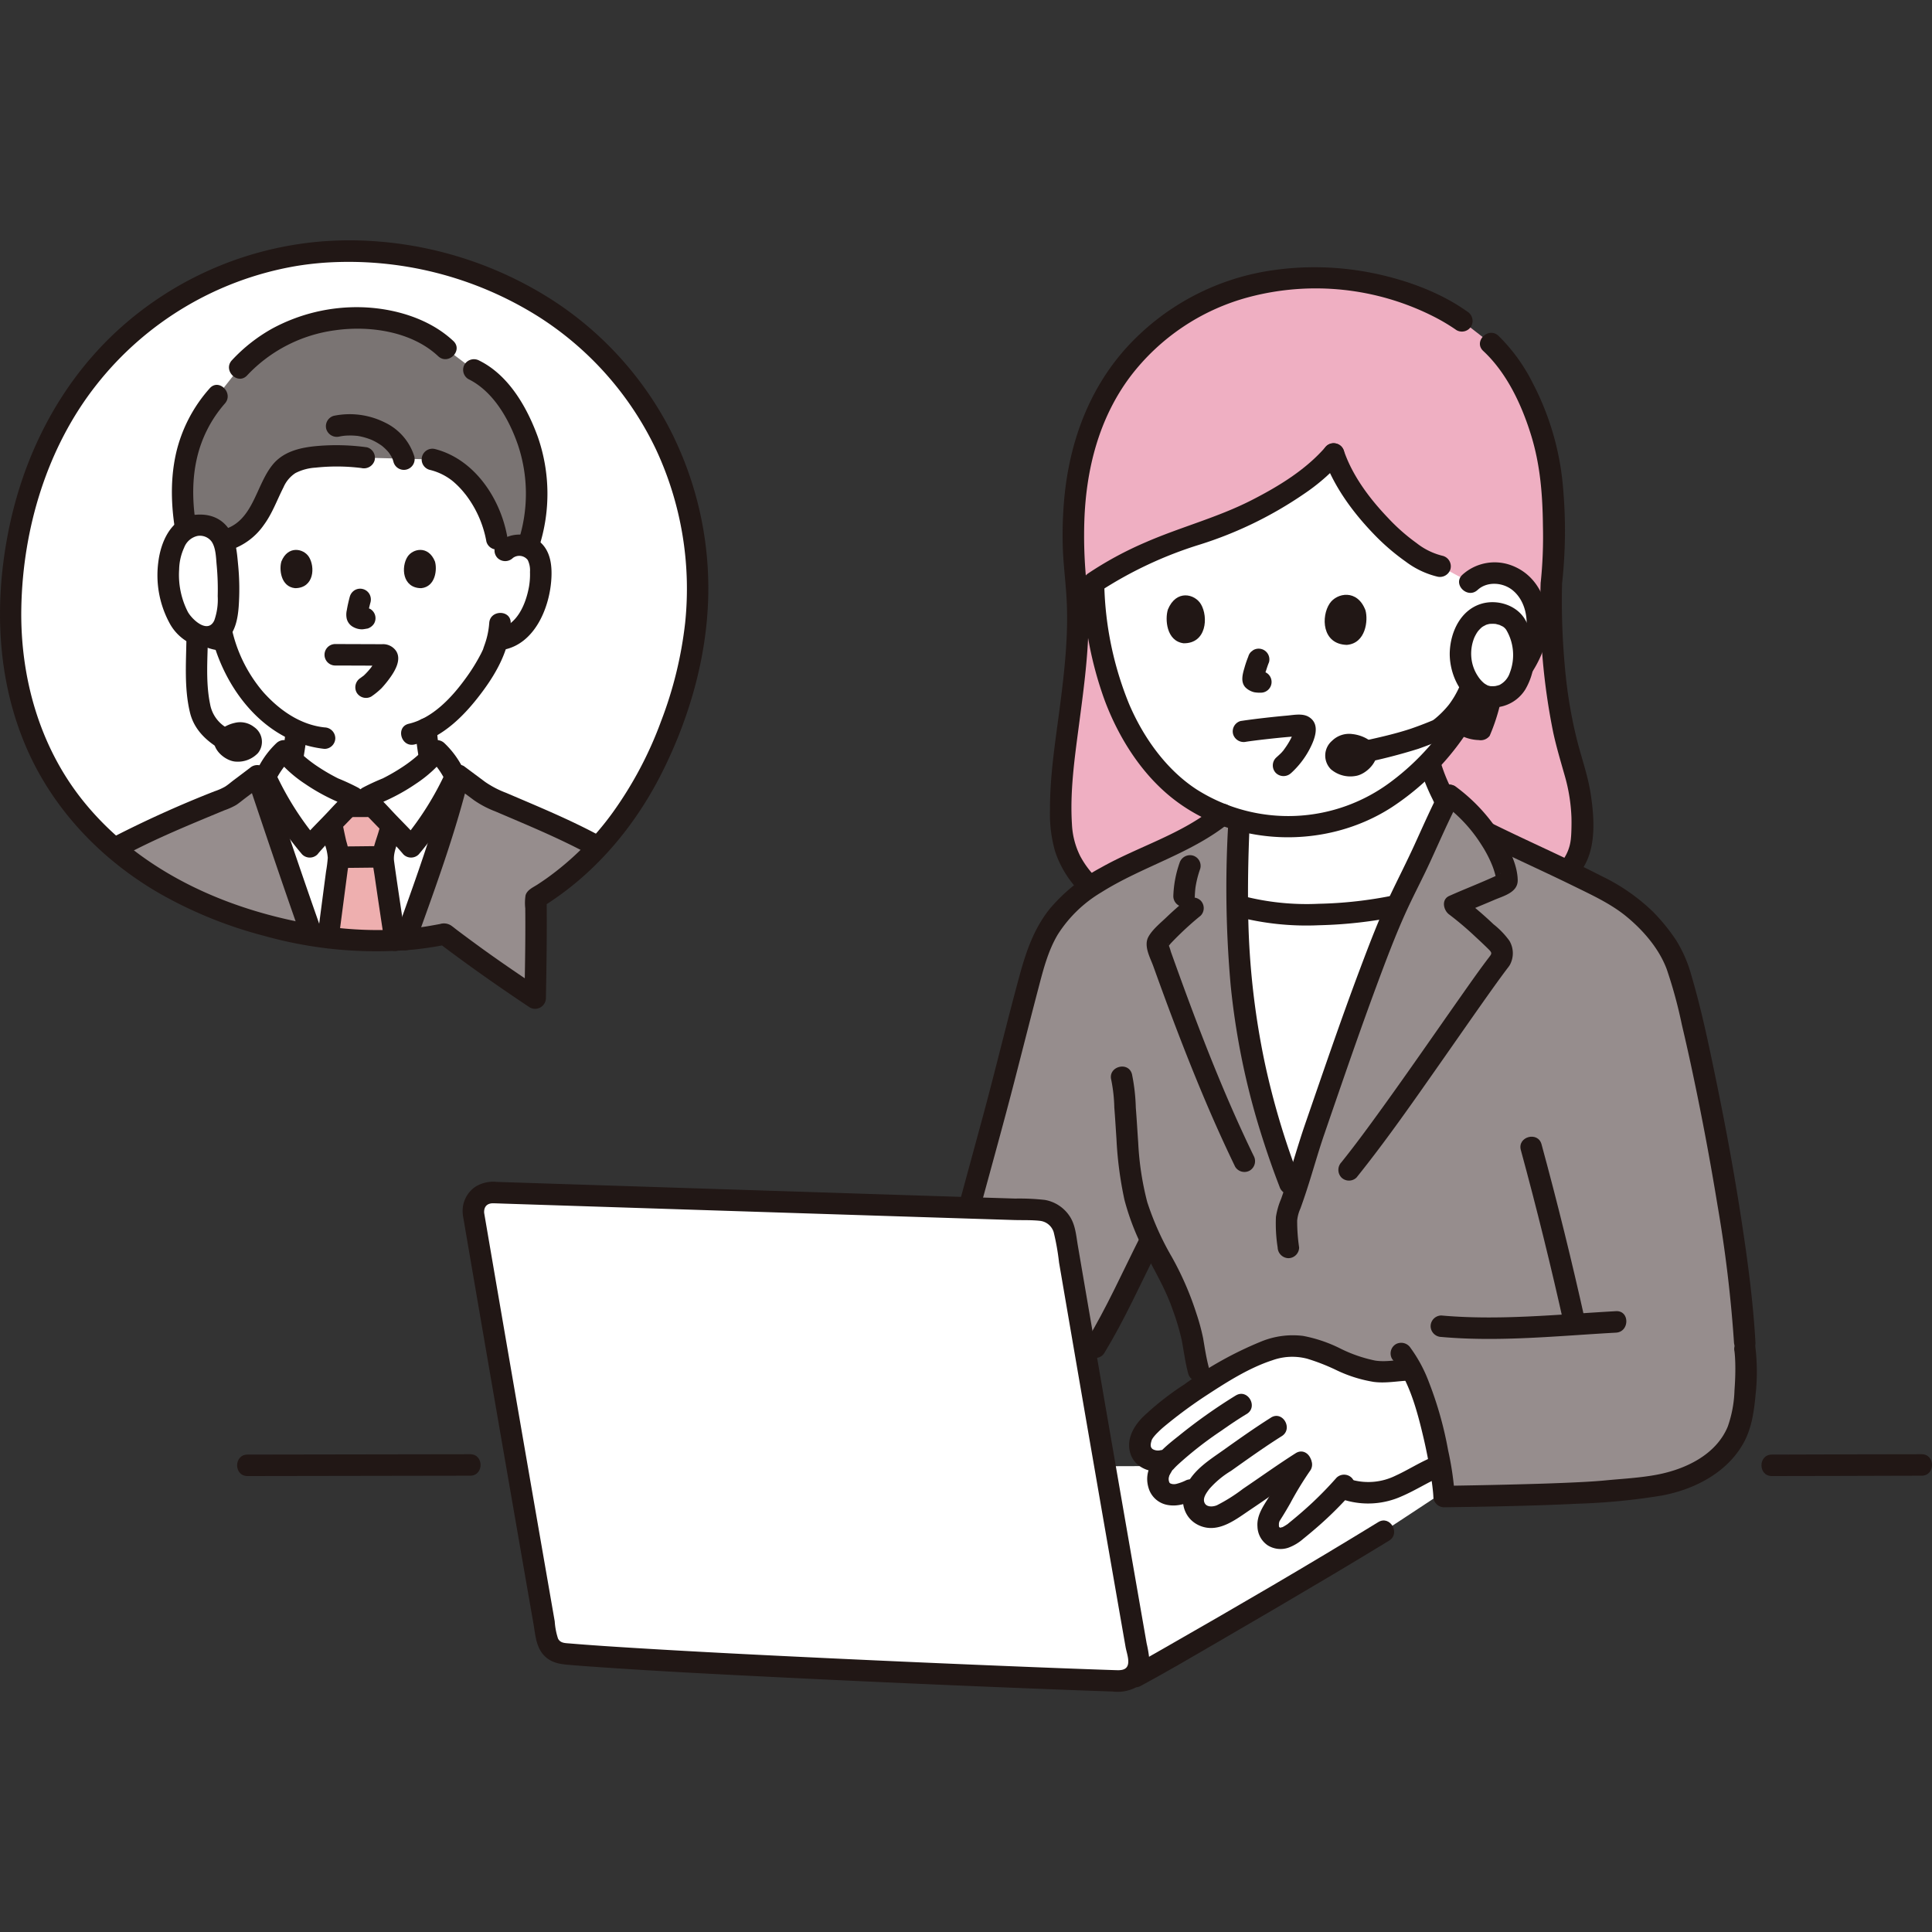 <!DOCTYPE svg PUBLIC "-//W3C//DTD SVG 1.1//EN" "http://www.w3.org/Graphics/SVG/1.1/DTD/svg11.dtd">
<!-- Uploaded to: SVG Repo, www.svgrepo.com, Transformed by: SVG Repo Mixer Tools -->
<svg width="800px" height="800px" viewBox="0 -53.72 431.871 431.871" xmlns="http://www.w3.org/2000/svg" fill="#000000">
<rect x="0" y="-53.72" width="431.871" height="431.871" fill="#333333" stroke="none"/>
<g id="SVGRepo_bgCarrier" stroke-width="0"/>
<g id="SVGRepo_tracerCarrier" stroke-linecap="round" stroke-linejoin="round"/>
<g id="SVGRepo_iconCarrier">
<defs>
<style>.a{fill:#ffffff;}.b{fill:#efafc2;}.c{fill:#211715;}.d{fill:#968d8d;}.e{fill:#7a7473;}.f{fill:#eeafaf;}</style>
</defs>
<path class="a" d="M72.324,2.615C40.217,5.036,14.07,27.666,5.771,58.879c-12.166,45.751,8.671,82.255,53.893,94.279,14.448,3.842,27.8,4.374,39.716,1.912,6.669,5.054,11.4,8.442,20.247,14.33.185-10,.259-14.333.165-22.329,15.83-9.638,27.459-26.351,33.474-48.973C163.845,58.314,142.448,16.747,99,5.193A80.116,80.116,0,0,0,72.324,2.615Z"/>
<path class="a" d="M112.927,69.328a4.865,4.865,0,0,1,3.892-1.138,4.591,4.591,0,0,1,3.3,2.2A6.486,6.486,0,0,1,120.8,73a19.459,19.459,0,0,1-1.984,10.315,12.381,12.381,0,0,1-3.2,4.2,8.206,8.206,0,0,1-3.813,1.719s-.238.036-.653.1c-.313,1.17-.664,2.156-.837,2.68-1.106,3-7.28,13.37-15.064,17.2a43.444,43.444,0,0,0,.62,5.205c.38,2.18.26,4.14,3.29,5.23.21.07,8.82,4.17,9.12,4.3,0,0-2.441,16.54-28,16.54s-28.352-16.074-28.352-16.074c.584-.2,10.187-4.691,10.388-4.763,3.036-1.1,2.917-3.049,3.3-5.232a41.408,41.408,0,0,0,.6-4.84,28.151,28.151,0,0,1-9.9-7.85A33.153,33.153,0,0,1,49.984,89.3a7.828,7.828,0,0,1-5.023-1.792,12.381,12.381,0,0,1-3.2-4.2A19.469,19.469,0,0,1,39.779,73a6.486,6.486,0,0,1,.68-2.612,4.591,4.591,0,0,1,3.3-2.2,4.864,4.864,0,0,1,3.892,1.138S46.809,39.768,79.4,40.34C113.174,40.932,112.927,69.328,112.927,69.328Z"/>
<path class="a" d="M321.889,273.8c-26.082.085-55.7.17-74.889.233,2.324,13.417,4.8,27.653,7.514,43.184l.655,3.1c8.939-4.948,38.99-22.419,54.129-31.711,0,0,7.485-4.893,13.429-8.835C322.6,278.458,322.327,276.347,321.889,273.8Z"/>
<path class="b" d="M342.93,145.638c10.482-3.886,10.655-10.482,10.738-14.321a40.487,40.487,0,0,0-2.064-13.911c-1.856-6.152-5.259-18.642-4.825-40.728h0c.789-6.374.494-15.634.351-19.193-.5-12.34-5.717-26.285-13.628-34.212-.074-.074-.161-.154-.25-.233l-6.465-5.032c-.151-.111-.3-.215-.465-.322a46.453,46.453,0,0,0-10.047-5.08,60.8,60.8,0,0,0-22.81-4.177A53.679,53.679,0,0,0,258.157,21.1C245.118,32.6,238.276,48.415,240.285,74.562c2.811,19.631-4.438,40.994-2.972,57.181.425,4.855,2.846,10.7,9.569,15.316Z"/>
<path class="a" d="M328.6,76.455c2.728-2.665,7.419-2.672,10.53-.466a11.744,11.744,0,0,1,4.518,10,19.4,19.4,0,0,1-4.063,10.514,28,28,0,0,1-11.742,9,54.356,54.356,0,0,1-10.777,13.49A43.9,43.9,0,0,1,300.1,129.264a40.533,40.533,0,0,1-22.535.451,40,40,0,0,1-11.273-4.892,38.642,38.642,0,0,1-10.241-10.046,52.457,52.457,0,0,1-7.836-15.532,72.687,72.687,0,0,1-3.235-15.561c-.372-3.218-.487-5.119-.544-7.147,7.216-4.94,16.172-8.605,23.241-10.878,13.65-4.389,25.355-11.888,30.448-17.91,3.61,10.615,16.375,23.726,23.792,25.109Z"/>
<path class="a" d="M335.065,134.937c-4-2.33-11.07-7.8-12-9.68a41.609,41.609,0,0,1-3.531-8.65c-.881.908-1.714,1.7-2.469,2.386A43.9,43.9,0,0,1,300.1,129.264a40.533,40.533,0,0,1-22.535.451c-.157-.042-.312-.085-.463-.123a6.287,6.287,0,0,1-1.764,1.195c-5.34,2.36-8.83,3.52-12.79,5.23,0,0,.8,6.023,5.184,8.656a39.687,39.687,0,0,0,16.836,5.649,92.685,92.685,0,0,0,27.574-1.578s9.368-2.293,16.257-7.182A44.942,44.942,0,0,0,335.065,134.937Z"/>
<path class="c" d="M317.267,117.422a44.78,44.78,0,0,0,3,7.583,12.325,12.325,0,0,0,1.561,2.624,17.093,17.093,0,0,0,1.6,1.639,61.818,61.818,0,0,0,10.421,7.741c2.669,1.567,5.088-2.58,2.422-4.145a54.328,54.328,0,0,1-9.3-6.853c-.549-.5-1.074-1.016-1.573-1.564-.047-.053-.093-.106-.138-.16q-.24-.3.14.187c-.051-.012-.161-.229-.181-.268-.22-.45-.453-.895-.674-1.344a36.761,36.761,0,0,1-2.656-6.716c-.834-2.969-5.467-1.708-4.629,1.276Z"/>
<path class="c" d="M263.757,138.089l.388-.166c.619-.265-.258.1.1-.042.255-.1.509-.211.763-.316q.855-.348,1.714-.687c1.152-.455,2.307-.9,3.459-1.36q2.067-.819,4.116-1.687a15.439,15.439,0,0,0,4.376-2.427,2.413,2.413,0,0,0,0-3.394,2.459,2.459,0,0,0-3.394,0c-.072.062-.289.239-.088.088-.13.1-.27.187-.409.272a8.779,8.779,0,0,1-1.048.516q-.5.22-1.01.439l-.61.26c.223-.095-.076.031-.138.057q-1.836.765-3.687,1.491c-2.327.917-4.657,1.822-6.955,2.811a2.407,2.407,0,0,0-.861,3.284,2.476,2.476,0,0,0,3.284.861Z"/>
<path class="c" d="M328,15.935c-5.9-4.209-13.191-6.892-20.24-8.421a65.407,65.407,0,0,0-24.08-.7,54.618,54.618,0,0,0-32.108,17.44c-8.152,9.178-12.35,20.612-13.6,32.724a89.744,89.744,0,0,0-.419,10.912c.078,4.07.632,8.069.861,12.123.46,8.17-.464,16.341-1.516,24.431-.988,7.589-2.222,15.224-2.189,22.9a30.234,30.234,0,0,0,1.149,9.266,23.118,23.118,0,0,0,5.181,8.63,29.439,29.439,0,0,0,4.625,3.894,2.422,2.422,0,0,0,3.284-.861,2.449,2.449,0,0,0-.861-3.284,20.67,20.67,0,0,1-6.6-7.3,17.789,17.789,0,0,1-1.871-7.207c-.446-7.117.537-14.271,1.463-21.312,1.023-7.778,2.131-15.572,2.249-23.429.06-4-.392-7.878-.693-11.846a102.715,102.715,0,0,1-.242-11.248c.395-11.5,3.253-22.789,10.2-32.107A49.147,49.147,0,0,1,279.221,12.68a58.376,58.376,0,0,1,41.446,4.455,43.481,43.481,0,0,1,4.913,2.944,2.419,2.419,0,0,0,3.284-.861A2.452,2.452,0,0,0,328,15.935Z"/>
<path class="c" d="M343.568,147.952c5.083-1.927,9.686-5,11.58-10.313,1.53-4.286,1.093-9.6.417-13.96-.654-4.225-2.142-8.255-3.156-12.4a104.822,104.822,0,0,1-2.254-12.5,162.1,162.1,0,0,1-.976-22.106l-1.762,2.315.005,0a2.529,2.529,0,0,0,1.761-2.314,108.473,108.473,0,0,0,.237-21.113,61.4,61.4,0,0,0-6.782-23.623,39.534,39.534,0,0,0-7.685-10.6c-2.26-2.1-5.662,1.285-3.394,3.394,5.308,4.938,8.658,12.161,10.743,18.987,2.032,6.652,2.531,13.346,2.6,20.256a98.781,98.781,0,0,1-.517,12.7l1.762-2.314h0a2.485,2.485,0,0,0-1.762,2.314,144.587,144.587,0,0,0,2.84,33.453c.684,3.136,1.6,6.192,2.473,9.276a38.791,38.791,0,0,1,1.578,9.616c.028,1.088.014,2.178-.029,3.266-.012.293-.026.585-.048.878-.013.184-.032.368-.048.552-.058.691.036-.1-.038.319a9.6,9.6,0,0,1-1.913,4.7,15.783,15.783,0,0,1-6.9,4.584,2.468,2.468,0,0,0-1.677,2.952,2.419,2.419,0,0,0,2.953,1.676Z"/>
<path class="c" d="M330.3,78.152c2.088-1.937,5.548-1.713,7.719-.018,2.6,2.032,3.542,5.637,3.165,8.8-.924,7.773-7.764,13.533-14.5,16.473a2.417,2.417,0,0,0-.861,3.284,2.463,2.463,0,0,0,3.284.861c7.083-3.091,13.156-8.616,15.848-15.983,2.541-6.955.471-16.03-7.014-18.877A10.738,10.738,0,0,0,326.9,74.758c-2.269,2.105,1.131,5.493,3.394,3.394Z"/>
<path class="c" d="M326.584,104.328a80.031,80.031,0,0,1-11.209,4.842c-4.063,1.349-8.259,2.2-12.429,3.142-3.012.678-1.737,5.307,1.276,4.628a123.255,123.255,0,0,0,12.793-3.264,90.435,90.435,0,0,0,11.992-5.2c2.75-1.409.324-5.552-2.423-4.145Z"/>
<path class="c" d="M297.762,111.874a4.339,4.339,0,0,0-.26,6.364,6.675,6.675,0,0,0,5.5,1.5c2.114-.3,4.727-2.675,4.8-5.084.075-2.336-2.894-4.01-5.494-4.283A5.426,5.426,0,0,0,297.762,111.874Z"/>
<path class="c" d="M328.061,97.915a83.575,83.575,0,0,1-2.893,10.393A2.3,2.3,0,0,0,326.4,110.6a9.3,9.3,0,0,0,4.148,1.111,2.529,2.529,0,0,0,2.445-.944,42.7,42.7,0,0,0,3.188-11.811Z"/>
<path class="c" d="M323.843,110.6a22.3,22.3,0,0,0,6.519-8.357,2.614,2.614,0,0,0,.242-1.85,2.452,2.452,0,0,0-1.1-1.434,2.423,2.423,0,0,0-1.849-.242,2.335,2.335,0,0,0-1.435,1.1A20.822,20.822,0,0,1,325.089,102q-.332.555-.7,1.089-.163.24-.335.476c-.064.087-.129.173-.192.26-.24.328.282-.355.1-.127a21.521,21.521,0,0,1-3.516,3.507,2.4,2.4,0,0,0-.7,1.7,2.442,2.442,0,0,0,.7,1.7,2.415,2.415,0,0,0,1.7.7,2.8,2.8,0,0,0,1.7-.7Z"/>
<path class="a" d="M338.969,86.215a12.072,12.072,0,0,1,1.586,7.2,11.176,11.176,0,0,1-2.159,6.445,6.1,6.1,0,0,1-6.626,1.9,7.085,7.085,0,0,1-2.919-2.331,11.527,11.527,0,0,1-1.983-10.095,8.171,8.171,0,0,1,4.1-5.463c2.272-1.12,6.491-.665,8.006,2.341"/>
<path class="c" d="M336.9,87.427a11.06,11.06,0,0,1,.6,9.241,4.7,4.7,0,0,1-2.234,2.681c-.424.228-.168.068-.067.032-.143.051-.287.1-.433.139-.178.05-.36.083-.54.126-.369.089.369-.021,0,0a7.793,7.793,0,0,1-.917.019c-.127-.007-.255-.018-.382-.032.291.032.316.065.022-.023-.13-.039-.262-.072-.393-.112.118.036.428.234-.08-.042-.161-.087-.32-.176-.475-.275-.4-.256-.259-.179-.169-.108a6.657,6.657,0,0,1-1.431-1.586,9.009,9.009,0,0,1-1.5-4.2,9.506,9.506,0,0,1,.628-4.393c.147-.391-.122.249.055-.132q.135-.293.29-.573a7.459,7.459,0,0,1,.553-.872c-.068.091-.2.23.114-.123.116-.129.236-.257.362-.378a2.922,2.922,0,0,1,.786-.6,5.144,5.144,0,0,0,.488-.266c-.355.271-.16.057.091-.023a6.006,6.006,0,0,1,.935-.216c-.11.017-.481.018-.038.022.206,0,.412-.017.619-.012.14,0,.279.016.419.021.623.02-.406-.127.2.029.348.09.688.17,1.029.287-.434-.149.364.2.486.268.1.055.472.338.125.058.14.113.264.242.395.365.084.079.357.45.112.1a5.66,5.66,0,0,1,.347.58A2.4,2.4,0,1,0,341.041,85c-1.845-3.452-6.412-4.876-10.052-3.71-4.44,1.423-6.642,6.061-6.9,10.43-.261,4.409,1.852,9.767,5.96,11.881a8.528,8.528,0,0,0,10.917-3.211,14.785,14.785,0,0,0,2.014-7.42A14.537,14.537,0,0,0,341.041,85c-1.561-2.664-5.711-.251-4.144,2.423Z"/>
<path class="c" d="M295.808,48.387c2.235,6.437,6.41,12.187,11.086,17.075a49.269,49.269,0,0,0,7.346,6.367,19.293,19.293,0,0,0,7.037,3.343,2.46,2.46,0,0,0,2.952-1.676,2.422,2.422,0,0,0-1.676-2.952,15.171,15.171,0,0,1-5.891-2.86,43.119,43.119,0,0,1-6.374-5.616c-4.081-4.269-7.9-9.325-9.851-14.957a2.458,2.458,0,0,0-2.952-1.676,2.423,2.423,0,0,0-1.677,2.952Z"/>
<path class="c" d="M296.426,46.052c-4.463,5.218-10.644,8.97-16.695,12.056-7.6,3.878-15.859,5.992-23.66,9.4a79.16,79.16,0,0,0-12.838,6.952c-2.541,1.725-.142,5.886,2.423,4.145a89.261,89.261,0,0,1,22.657-10.629,87.467,87.467,0,0,0,23.12-11.254,44.3,44.3,0,0,0,8.387-7.273,2.462,2.462,0,0,0,0-3.394,2.421,2.421,0,0,0-3.394,0Z"/>
<path class="d" d="M390,246.353c-1.287-22.968-8.842-60.745-13.172-77.466-1.082-4.178-2.159-8.392-4.693-11.886a35.6,35.6,0,0,0-13.388-11.787c-6.981-3.735-18.035-8.686-26.589-12.9-.348-.49-.715-.982-1.1-1.471a35.381,35.381,0,0,0-7.017-6.775c-3.081,5.876-6.56,14.462-10.355,21.806-5.728,11.086-16.932,44.57-19.833,52.9-1.572,4.515-2.765,9.038-4.477,14.136l-1.044-2.017a186.529,186.529,0,0,1-6.9-21.776,171.181,171.181,0,0,1-4.324-27.107,279.685,279.685,0,0,1-.128-32.462c-1.327-.374-2.556-.792-3.671-1.217-11.49,9.52-30.609,11.79-38.919,25.609a43.405,43.405,0,0,0-4.08,10.7c-.76,2.7-6.75,26.25-7.51,28.95l-5.776,21.26-.387,1.427c6.531.207,11.941.376,15.641.488a5.992,5.992,0,0,1,5.725,4.986c1.6,9.364,3.226,18.852,4.919,28.681,6.006-9.107,9.838-18.257,14.312-27.02,1.8,3.652,3.885,7.175,5.589,10.873a48.284,48.284,0,0,1,2.554,7.111c.13.46.284.91.457,1.357.888,2.3.969,5.89,2.08,9.89h47.727c4.928,9.639,7.065,25.453,7.162,28.16,5.037-.074,28.5-.444,36.094-1.217,5.992-.61,12.136-.745,17.752-2.921S387.392,270.2,389,264.393a52.793,52.793,0,0,0,1.042-16.617"/>
<path class="a" d="M299.456,150.5a91.24,91.24,0,0,1-14.89-.177,39.317,39.317,0,0,1-7.976-1.624c.048,4.445.209,8.888.52,13.32a171.181,171.181,0,0,0,4.324,27.107,186.529,186.529,0,0,0,6.9,21.776l1.015,2.1c1.729-5.13,2.925-9.677,4.506-14.216,2.686-7.716,12.49-36.992,18.477-50.077A96.062,96.062,0,0,1,299.456,150.5Z"/>
<path class="a" d="M71.893,121.012a29.321,29.321,0,0,1-8.409-6.918c-2.624,2.412-3.254,4.217-5.195,7.831,3.585,10.691,7.594,22.6,11.43,33.407a85.9,85.9,0,0,0,20.883.986c4.088-11.366,8.7-24.071,11.6-35.592-1.482-2.846-2.244-4.5-4.562-6.632-2.387,3.21-7.84,7.219-14.374,9.847A3.708,3.708,0,0,0,82,124.66c-.156.291.148.547.291.776a10.338,10.338,0,0,0,1.025,1.077c-2.053,0-3.579.008-5.509.011a10.533,10.533,0,0,0,1.034-1.088c.143-.229.448-.485.291-.776a3.7,3.7,0,0,0-1.27-.719A45.07,45.07,0,0,1,71.893,121.012Z"/>
<path class="a" d="M315.164,252.476c-3.345.088-5.569.99-9.541.012-5.64-1.38-8.393-3.889-14.073-5.119-4.45-.96-9.01.88-13.08,2.95a105.827,105.827,0,0,0-14.37,8.82c-1.14.83-5.52,4.18-6.53,5.18a11.906,11.906,0,0,0-2.23,2.72c-.37.75-.9,2.84-.06,4.08a4.339,4.339,0,0,0,4.54,1.69l1.152-.243-.885,1.124a4.827,4.827,0,0,0-1.229,3.1c0,.112,0,.226,0,.343a3.9,3.9,0,0,0,.862,2.33,3.977,3.977,0,0,0,3.219.949,10.958,10.958,0,0,0,3.209-1.064l1.653-.767a5.943,5.943,0,0,0-1.067,2.8,3.827,3.827,0,0,0,3.219,3.986c2.082.365,3.57-.617,5.355-1.747,5.492-3.477,10.793-7.486,16.3-10.91-3.324,4.247-4.6,7.663-7.606,12.269-.624.957-.92,3.411.345,4.484,1.924,1.633,4.285-.1,5-.674A85.145,85.145,0,0,0,300,278.817a15.177,15.177,0,0,0,11.676.05c4.153-1.722,7.761-3.958,9.188-4.558l.693-.207a3.777,3.777,0,0,0,.365-.133c-1.062-6.25-3.115-15.233-6.374-21.509C315.417,252.468,315.294,252.463,315.164,252.476Z"/>
<path class="e" d="M96.662,48.982c4.924,1.236,8.029,4.3,10.59,8.2a25.836,25.836,0,0,1,3.8,9.549l1.874,2.6a4.865,4.865,0,0,1,3.892-1.138,4.761,4.761,0,0,1,1.154.326,36.973,36.973,0,0,0,.011-23.729c-2.1-5.875-6.271-13.071-12.062-15.834L99.64,24.2a26.553,26.553,0,0,0-10.206-5.487A34.407,34.407,0,0,0,77.586,17.43c-9.5.693-17.626,4.137-24.045,11.068l-4.969,6.285c-6.493,7.285-9.984,17.924-6.213,33.842a4.926,4.926,0,0,1,1.4-.435,4.864,4.864,0,0,1,3.892,1.138l3.165-2.421c4.031-1.17,6.427-4.45,8.366-8.28,1.4-2.767,2.235-6,4.632-7.971a12.069,12.069,0,0,1,6.537-2.225,49.38,49.38,0,0,1,11.061.155Z"/>
<path class="c" d="M339.959,203.346q5.326,19.565,9.72,39.366c.669,3.015,5.3,1.739,4.629-1.276q-4.393-19.8-9.72-39.366c-.81-2.977-5.442-1.713-4.629,1.276Z"/>
<path class="c" d="M322.194,245.137c12.944,1.159,26.1-.249,39.037-.963,3.072-.169,3.092-4.971,0-4.8-12.932.714-26.093,2.122-39.037.963a2.419,2.419,0,0,0-2.4,2.4,2.45,2.45,0,0,0,2.4,2.4Z"/>
<path class="c" d="M248.405,187.673a35.179,35.179,0,0,1,.685,6.2c.187,2.311.318,4.627.476,6.94a83.412,83.412,0,0,0,1.785,13.656,55.085,55.085,0,0,0,5.152,12.779c2.079,3.953,4.312,7.829,5.73,12.083a50.531,50.531,0,0,1,1.953,6.647c.455,2.447.768,4.905,1.415,7.314.8,2.98,5.433,1.716,4.629-1.276-.581-2.162-.91-4.362-1.284-6.567a47.007,47.007,0,0,0-1.518-5.593,68.384,68.384,0,0,0-5.5-12.628,63.061,63.061,0,0,1-5.482-12.258,65.093,65.093,0,0,1-2.012-13.231c-.188-2.622-.33-5.246-.541-7.866a42.4,42.4,0,0,0-.856-7.473c-.793-2.983-5.424-1.718-4.629,1.276Z"/>
<path class="c" d="M254.955,222.619c-4.009,7.916-7.6,16.04-12.21,23.636-1.608,2.647,2.542,5.062,4.144,2.423,4.613-7.6,8.2-15.72,12.21-23.636,1.392-2.749-2.747-5.182-4.144-2.423Z"/>
<path class="c" d="M259.182,270.5a2.382,2.382,0,0,1-1.492-.274c-.667-.456-.484-1.209-.281-1.9.148-.5.059-.19,0-.072a4.241,4.241,0,0,1,.366-.62,9.849,9.849,0,0,1,1.024-1.148,19.359,19.359,0,0,1,1.556-1.419,103.09,103.09,0,0,1,9.46-6.964c4.531-2.958,9.449-6.078,14.624-7.759a13.116,13.116,0,0,1,7.763-.343,45.457,45.457,0,0,1,6.52,2.549,30.5,30.5,0,0,0,8.35,2.633c2.706.355,5.31-.194,8.008-.3,3.079-.123,3.094-4.923,0-4.8-2.557.1-5.132.736-7.69.332a31.585,31.585,0,0,1-7.912-2.76,31.667,31.667,0,0,0-8.156-2.747,18.652,18.652,0,0,0-9.422,1.257,81.525,81.525,0,0,0-17.156,9.581,63.635,63.635,0,0,0-9.339,7.347c-2.077,2.135-3.689,5.016-2.723,8.092,1.034,3.292,4.665,4.5,7.773,3.943a2.42,2.42,0,0,0,1.676-2.952,2.452,2.452,0,0,0-2.952-1.676Z"/>
<path class="c" d="M276.252,258.21a120.867,120.867,0,0,0-12.732,9.011c-3.5,2.778-8.323,6.483-6.787,11.627a5.392,5.392,0,0,0,4.239,3.839c2.282.427,4.338-.33,6.388-1.269a2.42,2.42,0,0,0,.861-3.284,2.457,2.457,0,0,0-3.284-.861,10.343,10.343,0,0,1-1.8.659,2.338,2.338,0,0,1-1.163.071c-.106-.024-.608-.228-.444-.145.135.068-.087-.1-.13-.184a2.015,2.015,0,0,1-.123-1.181c-.029.219.093-.338.121-.418-.057.161.213-.4.3-.527.134-.207.412-.806.653-.935-.143.076-.395.459-.1.147.1-.11.2-.225.3-.335.23-.244.471-.479.714-.709a81.536,81.536,0,0,1,9.721-7.6c1.859-1.307,3.742-2.587,5.69-3.757,2.645-1.589.235-5.741-2.422-4.145Z"/>
<path class="c" d="M284.1,263.171c-3.626,2.281-7.115,4.76-10.605,7.241-3.181,2.261-6.636,4.372-8.363,8.042-1.639,3.486-.395,7.64,3.4,9.007,4.078,1.468,7.849-1.628,11.031-3.756,4.172-2.791,8.238-5.737,12.474-8.431,2.6-1.653.195-5.808-2.422-4.144-3.98,2.53-7.81,5.283-11.718,7.921a37.617,37.617,0,0,1-5.858,3.7c-.916.391-2.258.447-2.733-.443-.535-1,.212-2.115.994-3.158a20.4,20.4,0,0,1,4.873-4.071c3.739-2.653,7.464-5.325,11.346-7.768,2.609-1.641.2-5.8-2.422-4.144Z"/>
<path class="c" d="M288.83,272.441a76.638,76.638,0,0,0-4.589,7.505c-1.366,2.406-3.384,4.692-3.15,7.631a5.24,5.24,0,0,0,2.264,4.125,5.41,5.41,0,0,0,4.689.529,10.52,10.52,0,0,0,3.245-1.942q1.861-1.5,3.658-3.08a81.776,81.776,0,0,0,7.2-7.2,2.457,2.457,0,0,0,0-3.394,2.421,2.421,0,0,0-3.394,0q-2.568,2.912-5.4,5.571-1.473,1.375-3.007,2.682-.741.632-1.492,1.25-.416.342-.834.68a2.421,2.421,0,0,1-.364.293c.152-.077.476-.337.129-.1a11.206,11.206,0,0,1-1.007.612c-.356.191.2-.006-.21.07-.142.027-.278.08-.422.1.336-.056.087.043-.019-.029.024.016.528.193-.032-.007-.013,0-.34-.15-.159-.054.274.144-.152-.28.115.146-.148-.236-.131-.452-.087-.116a2.325,2.325,0,0,1-.075-.284c-.037-.177-.034-.127.007.148l-.015-.2c0-.2,0-.4.008-.6.008-.454.013-.032-.01.062.022-.09.033-.182.06-.27s.054-.173.072-.257c.085-.4-.014.039-.065.122.162-.261.319-.525.485-.785.709-1.114,1.377-2.253,2.028-3.4a74.625,74.625,0,0,1,4.52-7.385,2.417,2.417,0,0,0-.861-3.284,2.454,2.454,0,0,0-3.283.861Z"/>
<path class="c" d="M300.776,281.654a18.258,18.258,0,0,0,12.61-.927c2.981-1.282,5.719-3.059,8.686-4.346a2.414,2.414,0,0,0,.861-3.283,2.461,2.461,0,0,0-3.283-.862c-2.636,1.144-5.08,2.721-7.7,3.911a13.764,13.764,0,0,1-9.9.878c-2.967-.884-4.234,3.748-1.276,4.629Z"/>
<path class="c" d="M387.732,248.414c-.045-.32.032.328.04.418.033.344.057.689.076,1.033.044.765.061,1.531.063,2.3,0,1.628-.066,3.257-.191,4.88a26.734,26.734,0,0,1-1.513,8.153c-2.629,6.313-9.487,9.527-15.814,10.725-3.816.723-7.716.907-11.576,1.282-1.968.191-3.943.3-5.918.4-5.377.267-10.76.414-16.142.543q-6.975.166-13.952.267l2.4,2.4a69.442,69.442,0,0,0-1.5-10.351,81.967,81.967,0,0,0-4.352-15.38,31.735,31.735,0,0,0-4.036-7.48,2.48,2.48,0,0,0-3.283-.861,2.416,2.416,0,0,0-.861,3.284c3.829,4.962,5.565,11.423,6.984,17.437q1.017,4.311,1.7,8.694.136.873.257,1.75c-.085-.617.026.209.04.321.029.229.057.457.083.686.072.631.142,1.265.168,1.9a2.438,2.438,0,0,0,2.4,2.4c9.943-.146,19.894-.312,29.827-.8a142.535,142.535,0,0,0,18.816-1.825c7.265-1.339,14.634-5.095,18.316-11.784,1.807-3.283,2.315-6.993,2.663-10.672a47.07,47.07,0,0,0-.067-10.995,2.415,2.415,0,0,0-2.952-1.677,2.465,2.465,0,0,0-1.676,2.953Z"/>
<path class="a" d="M105.849,217.665c4.818,28.211,9.905,57.617,16.392,94.853a4.138,4.138,0,0,0,3.7,3.417c22.379,1.992,98.063,5.27,124.379,6.12a4.128,4.128,0,0,0,4.2-4.842c-6.477-37.082-11.624-66.851-16.509-95.454a5.992,5.992,0,0,0-5.725-4.986c-21.584-.653-101.35-3.247-122.244-3.92A4.115,4.115,0,0,0,105.849,217.665Z"/>
<path class="c" d="M103.534,218.3q4.929,28.846,9.932,57.682,2.883,16.634,5.78,33.263c.459,2.633.576,5.5,2.7,7.412,1.505,1.356,3.3,1.619,5.227,1.781,2.221.187,4.443.35,6.666.5,13.5.939,27.029,1.62,40.549,2.288q23.493,1.159,46.993,2.123,9.775.4,19.553.771,3.885.142,7.77.275a8.974,8.974,0,0,0,5-.811,6.608,6.608,0,0,0,3.273-5.712,27.347,27.347,0,0,0-.662-4.242l-.8-4.59q-.762-4.366-1.522-8.733-1.417-8.136-2.831-16.274-2.659-15.312-5.3-30.629-2.471-14.335-4.923-28.676c-.377-2.205-.53-4.56-1.771-6.488a8.373,8.373,0,0,0-5.573-3.729,50.756,50.756,0,0,0-6.656-.309q-18.638-.579-37.273-1.184-22.629-.728-45.256-1.46-16.674-.54-33.348-1.079a7.582,7.582,0,0,0-4.756,1.055,6.524,6.524,0,0,0-2.855,6.124,2.478,2.478,0,0,0,2.4,2.4,2.415,2.415,0,0,0,2.4-2.4c-.193-1.5.51-2.436,2.051-2.4.858.018,1.715.056,2.572.083l6.512.211,17.231.558q21.481.695,42.964,1.387,19.938.642,39.876,1.275l7.207.226c1.908.059,3.89-.031,5.788.182a3.625,3.625,0,0,1,3.089,2.553,53.727,53.727,0,0,1,1.193,6.756q1.156,6.759,2.318,13.518,5.159,30.03,10.394,60.046.72,4.132,1.442,8.267.357,2.051.716,4.1c.2,1.138.766,2.63.566,3.78-.23,1.325-1.418,1.464-2.554,1.426q-1.673-.054-3.345-.113-8.631-.3-17.258-.652-22.254-.89-44.5-1.945c-14.172-.671-28.344-1.374-42.506-2.245-4.894-.3-9.789-.614-14.675-1.023-1-.084-2.086-.052-2.6-1.105A15.548,15.548,0,0,1,124,308.7l-.756-4.341q-1.434-8.234-2.864-16.467-5.026-28.944-10-57.9-1.113-6.484-2.22-12.969a2.42,2.42,0,0,0-2.952-1.677A2.457,2.457,0,0,0,103.534,218.3Z"/>
<path class="c" d="M308.087,286.528c-15.77,9.675-31.776,18.988-47.842,28.161-2.55,1.456-5.1,2.923-7.683,4.313-2.722,1.462-.3,5.608,2.422,4.144,5.8-3.118,11.481-6.478,17.18-9.778q12.947-7.5,25.81-15.141,6.288-3.742,12.535-7.554c2.629-1.613.221-5.766-2.422-4.145Z"/>
<path class="c" d="M55.331,276.23q8.344,0,16.69-.027l26.385-.043q3.351,0,6.7-.01c3.089,0,3.094-4.8,0-4.8q-8.625,0-17.252.027l-26.229.043q-3.149,0-6.3.01c-3.089,0-3.094,4.8,0,4.8Z"/>
<path class="c" d="M396.063,276.23c9.6,0,19.2-.047,28.794-.07,1.565,0,3.13-.009,4.7-.01,3.088,0,3.094-4.8,0-4.8-9.733,0-19.467.046-29.2.07-1.43,0-2.86.009-4.29.01-3.088,0-3.094,4.8,0,4.8Z"/>
<path class="f" d="M74.439,131.95c-.1-.48-.2-.99-.311-1.569.512-.532,1.017-1.067,1.5-1.6.909-1,1.637-1.729,2.171-2.259,1.931,0,3.457-.006,5.51-.012.535.53,1.267,1.265,2.184,2.271.625.687,1.283,1.375,1.944,2.058-.277,1.223-.573,2.453-1.037,3.874a12.341,12.341,0,0,0-.77,3.48c-.01.52,1.26,8.97,2.66,18.27a84.653,84.653,0,0,1-14.939-.6c1.139-8.949,2.319-17.578,2.319-17.878a8.189,8.189,0,0,0-.32-1.97c-.08-.3-.15-.58-.22-.88C74.86,133.953,74.658,133.03,74.439,131.95Z"/>
<path class="c" d="M63.816,109.68a34.65,34.65,0,0,1-.485,3.958,24.206,24.206,0,0,1-.452,2.524c-.027.1-.063.193-.09.291-.095.341-.044-.152.073-.153-.016,0-.253.45-.26.466-.109.258.328-.268.088-.11a1.442,1.442,0,0,0-.168.18c-.082.081-.168.155-.255.23.251-.215.18-.131-.052,0-.1.053-.658.35-.3.185-.254.118-.588.234-.822.337l-.262.118c-2.406,1.094-4.8,2.225-7.2,3.33q-.93.427-1.863.851c-.222.1-.444.2-.666.3-.493.223.64-.242.194-.083a2.4,2.4,0,1,0,1.276,4.629c1.019-.365,2.006-.873,2.989-1.323q2.214-1.017,4.424-2.045l3.266-1.511a1.1,1.1,0,0,1,.262-.118c.044-.006-.869.351-.439.19.208-.078.411-.167.616-.253a7.243,7.243,0,0,0,1.034-.51,6.336,6.336,0,0,0,2.587-3.148,13.489,13.489,0,0,0,.6-2.787c.3-1.84.583-3.681.71-5.544a2.413,2.413,0,0,0-2.4-2.4,2.459,2.459,0,0,0-2.4,2.4Z"/>
<path class="c" d="M92.852,109.208a56.614,56.614,0,0,0,1,7.671,6.606,6.606,0,0,0,4.673,5.084c-1.111-.323-.183-.066.168.1q.786.367,1.57.739,2.035.962,4.069,1.927c.912.432,1.817.885,2.74,1.294a2.462,2.462,0,0,0,3.283-.861,2.427,2.427,0,0,0-.861-3.284c-2-.885-3.956-1.871-5.931-2.806-.959-.453-1.916-.912-2.88-1.355-.088-.041-.177-.082-.266-.121-.2-.09-.41-.177-.616-.26-.008,0-.379-.163-.16-.06s-.263-.146-.307-.172c-.085-.049-.168-.115-.255-.159-.284-.142.211.278.043.038-.133-.191-.412-.471-.135-.07a3.558,3.558,0,0,0-.289-.47c-.187-.188.151.188.081.22-.006,0-.116-.328-.128-.367a22.008,22.008,0,0,1-.512-2.787,38.02,38.02,0,0,1-.486-4.3,2.4,2.4,0,0,0-4.8,0Z"/>
<path class="c" d="M114.624,71.026a2.38,2.38,0,0,1,3.346.441,5.243,5.243,0,0,1,.5,2.663,16.157,16.157,0,0,1-.223,3.317c-.719,3.938-2.692,8.681-7.074,9.466a2.421,2.421,0,0,0-1.676,2.953,2.454,2.454,0,0,0,2.952,1.676c6.929-1.243,10.239-9.052,10.761-15.333.272-3.275-.034-6.953-2.86-9.064a7.3,7.3,0,0,0-9.115.486,2.42,2.42,0,0,0,0,3.395,2.453,2.453,0,0,0,3.394,0Z"/>
<path class="c" d="M109.356,85.607a18.137,18.137,0,0,1-1.06,4.887c-.1.293-.209.582-.294.878-.046.161-.239.553.054-.105-.155.347-.314.69-.484,1.028a41.688,41.688,0,0,1-3.595,5.779c-3.1,4.257-7.349,8.76-12.6,9.993-3.006.705-1.734,5.335,1.276,4.629,6.472-1.519,11.488-6.8,15.295-11.959,3.283-4.445,5.982-9.483,6.211-15.13.125-3.089-4.675-3.084-4.8,0Z"/>
<path class="c" d="M49.35,67.631a7.305,7.305,0,0,0-9.114-.486c-2.83,2.1-3.132,5.8-2.86,9.064C37.9,82.49,41.207,90.3,48.136,91.542a2.469,2.469,0,0,0,2.953-1.676,2.422,2.422,0,0,0-1.677-2.953c-4.382-.785-6.354-5.528-7.073-9.466a15.974,15.974,0,0,1-.227-3.127,6.1,6.1,0,0,1,.419-2.723,2.36,2.36,0,0,1,3.425-.571,2.468,2.468,0,0,0,3.394,0,2.421,2.421,0,0,0,0-3.395Z"/>
<path class="c" d="M46.986,87.129c2.693,12.655,11.927,25.088,25.566,26.553a2.417,2.417,0,0,0,2.4-2.4,2.455,2.455,0,0,0-2.4-2.4C67.089,108.3,62.44,105,58.86,101a32.415,32.415,0,0,1-7.245-15.15c-.643-3.019-5.271-1.742-4.629,1.276Z"/>
<path class="c" d="M78.194,79.638c-.261,1-.5,2-.667,3.02a4.393,4.393,0,0,0-.016,1.946,2.9,2.9,0,0,0,1.521,1.873,4.017,4.017,0,0,0,1.922.478c.416-.018.813-.12,1.222-.175a2.69,2.69,0,0,0,1.434-1.1,2.4,2.4,0,0,0-.861-3.284l-.573-.242a2.423,2.423,0,0,0-1.276,0c-.149.02-.3.057-.445.077l.638-.085a1.683,1.683,0,0,1-.4,0l.638.086a1.782,1.782,0,0,1-.421-.123l.574.242a1.989,1.989,0,0,1-.25-.132l.486.375a.71.71,0,0,1-.1-.1l.376.486a.815.815,0,0,1-.069-.126l.242.573a1.02,1.02,0,0,1-.048-.2l.085.638a1.979,1.979,0,0,1,.012-.435l-.085.638a29.352,29.352,0,0,1,.689-3.154,2.5,2.5,0,0,0-.242-1.849A2.4,2.4,0,0,0,79.3,78.2a2.483,2.483,0,0,0-1.1,1.434Z"/>
<path class="c" d="M62.905,71.776c-.526,1.711-.183,5.648,3.059,5.983,4.285-.026,4.513-4.786,3.071-7.023C67.854,68.9,64.381,68.141,62.905,71.776Z"/>
<path class="c" d="M97.221,71.776c.527,1.711.184,5.648-3.058,5.983-4.286-.026-4.514-4.786-3.071-7.024C92.273,68.9,95.745,68.141,97.221,71.776Z"/>
<path class="c" d="M83.014,101.969a16.381,16.381,0,0,0,2.267-1.847,23.67,23.67,0,0,0,1.868-2.287c1.161-1.607,2.645-4.107,1.4-6.028A3.518,3.518,0,0,0,85.4,90.282q-.924,0-1.847-.006-2.145-.006-4.288-.015-2.162-.007-4.324-.014a2.4,2.4,0,0,0,0,4.8q4.383.011,8.767.03l1.878.006h.236A1.589,1.589,0,0,1,84.3,93.922l-.01-.818c-.041.124-.084.247-.13.369q-.15.381.015-.03c-.04.09-.083.178-.127.266-.1.208-.211.411-.327.611-.235.407-.5.789-.771,1.175-.317.454.206-.231-.122.157-.175.208-.347.419-.526.623-.3.342-.618.663-.946.98-.354.342.355-.244-.094.079-.224.16-.445.325-.666.49a2.462,2.462,0,0,0-.861,3.284,2.426,2.426,0,0,0,3.284.861Z"/>
<path class="c" d="M76.123,140.289c3.074,0,6.147-.068,9.221-.07a2.4,2.4,0,1,0,0-4.8c-3.074,0-6.147.068-9.221.07a2.4,2.4,0,0,0,0,4.8Z"/>
<path class="c" d="M71.959,131.761c.238,1.2.487,2.391.761,3.581a11.165,11.165,0,0,1,.55,2.686,29.787,29.787,0,0,1-.388,3.06c-.647,4.925-1.3,9.848-1.929,14.775a2.413,2.413,0,0,0,2.4,2.4,2.459,2.459,0,0,0,2.4-2.4c.64-5.019,1.308-10.035,1.966-15.053A27.557,27.557,0,0,0,78.073,138a15.119,15.119,0,0,0-.675-3.715c-.293-1.261-.558-2.527-.81-3.8a2.4,2.4,0,0,0-4.629,1.276Z"/>
<path class="c" d="M83.136,124.113q-2.734,0-5.469.012a2.477,2.477,0,0,0-1.7.7,2.4,2.4,0,0,0,1.7,4.1q2.734-.006,5.469-.012a2.477,2.477,0,0,0,1.7-.7,2.4,2.4,0,0,0-1.7-4.1Z"/>
<path class="c" d="M90.608,155.825c-.719-4.772-1.444-9.544-2.136-14.32q-.153-1.066-.3-2.132c-.01-.076-.087-.645-.035-.251.045.341,0-.02-.011-.089-.021-.18-.053-.36-.065-.541-.132-1.882.935-3.905,1.39-5.711.754-3-3.874-4.274-4.629-1.276-.557,2.212-1.694,4.544-1.574,6.865.066,1.282.335,2.578.518,3.848.713,4.965,1.469,9.923,2.216,14.883a2.417,2.417,0,0,0,2.952,1.677,2.463,2.463,0,0,0,1.677-2.953Z"/>
<path class="a" d="M91.887,135.584a64.007,64.007,0,0,0,9.9-15.669,17.858,17.858,0,0,0-4.141-5.821c-2.387,3.21-7.84,7.219-14.374,9.847A3.708,3.708,0,0,0,82,124.66c-.156.291.148.547.291.776.225.36,1.329,1.283,3.208,3.345C87.627,131.12,90.123,133.477,91.887,135.584Z"/>
<path class="a" d="M69.24,135.584a63.981,63.981,0,0,1-9.9-15.669,17.888,17.888,0,0,1,4.141-5.821c2.388,3.21,7.84,7.219,14.375,9.847a3.7,3.7,0,0,1,1.27.719c.157.291-.148.547-.291.776-.225.36-1.328,1.283-3.207,3.345C73.5,131.12,71,133.477,69.24,135.584Z"/>
<path class="c" d="M93.584,137.282a69.1,69.1,0,0,0,8.266-12.075q.843-1.594,1.609-3.229a4.171,4.171,0,0,0,.682-2.382,6.208,6.208,0,0,0-.823-1.918,20.074,20.074,0,0,0-3.979-5.281,2.445,2.445,0,0,0-3.769.485c.266-.351-.31.362-.365.425-.168.191-.341.378-.516.562-.447.467-.917.912-1.4,1.341a29.661,29.661,0,0,1-3.335,2.527,43.584,43.584,0,0,1-4.391,2.543,49.532,49.532,0,0,0-4.555,2.115c-1.919,1.236-1.653,3.325-.323,4.864.644.745,1.4,1.4,2.08,2.114,2.5,2.6,5.1,5.159,7.425,7.909a2.421,2.421,0,0,0,3.394,0,2.452,2.452,0,0,0,0-3.4c-1.884-2.224-4.006-4.229-5.987-6.365-.837-.9-1.672-1.8-2.544-2.666-.246-.244-.488-.491-.736-.733a1.885,1.885,0,0,1-.238-.259l.282.361a2.4,2.4,0,0,1-.317-.5l.327,1.212.026-.28-.7,1.7c-.322.337.406-.174.574-.249.544-.242,1.1-.459,1.645-.7q1.219-.541,2.408-1.154a43.17,43.17,0,0,0,4.623-2.754,28.593,28.593,0,0,0,6.771-6.195l-3.77.486a18.551,18.551,0,0,1,3.766,5.335V118.7a67.385,67.385,0,0,1-9.521,15.183,2.467,2.467,0,0,0,0,3.4A2.421,2.421,0,0,0,93.584,137.282Z"/>
<path class="c" d="M70.937,133.887A67.385,67.385,0,0,1,61.416,118.7v2.422a18.548,18.548,0,0,1,3.765-5.335l-3.769-.486a28.574,28.574,0,0,0,6.771,6.195,43.17,43.17,0,0,0,4.623,2.754q1.186.612,2.408,1.154c.545.241,1.1.458,1.645.7.168.075.9.586.573.249l-.7-1.7.026.28.328-1.212a1.777,1.777,0,0,1-.23.378q-.267.362.2-.242a1.887,1.887,0,0,1-.239.259c-.221.213-.434.434-.651.65-.9.894-1.765,1.819-2.628,2.749-1.981,2.136-4.1,4.141-5.987,6.365a2.464,2.464,0,0,0,0,3.4,2.421,2.421,0,0,0,3.394,0c2.329-2.75,4.929-5.31,7.424-7.909,1.735-1.807,5.2-4.758,1.758-6.978a49.532,49.532,0,0,0-4.555-2.115,43.175,43.175,0,0,1-4.391-2.543,29.57,29.57,0,0,1-3.335-2.527c-.484-.429-.953-.874-1.4-1.341q-.264-.276-.516-.562c-.056-.063-.632-.776-.365-.425a2.446,2.446,0,0,0-3.77-.485,19.853,19.853,0,0,0-3.9,5.141,8.881,8.881,0,0,0-.855,1.739,3.593,3.593,0,0,0,.559,2.533q.806,1.718,1.688,3.4a69.156,69.156,0,0,0,8.267,12.075,2.42,2.42,0,0,0,3.394,0A2.453,2.453,0,0,0,70.937,133.887Z"/>
<path class="c" d="M325.3,131.518c8.691,4.635,17.753,8.547,26.59,12.89,3.987,1.959,8.176,3.884,11.634,6.714,3.784,3.1,7.322,7.185,9.047,11.8a103.428,103.428,0,0,1,3.386,12.427q1.383,5.85,2.614,11.736,3,14.226,5.347,28.582a297.169,297.169,0,0,1,3.688,30.684c.175,3.071,4.976,3.092,4.8,0-.539-9.45-1.815-18.861-3.264-28.21-1.521-9.814-3.313-19.587-5.314-29.314-1.674-8.137-3.347-16.353-5.692-24.329a29.8,29.8,0,0,0-3.435-8,42.573,42.573,0,0,0-5.2-6.409,43.609,43.609,0,0,0-11.482-7.967c-9.987-5.138-20.382-9.462-30.294-14.749-2.725-1.453-5.152,2.689-2.423,4.145Z"/>
<path class="c" d="M276.511,151.183a61.444,61.444,0,0,0,18.3,1.922,99.53,99.53,0,0,0,17.971-2.047,2.4,2.4,0,1,0-1.276-4.628,92.391,92.391,0,0,1-16.695,1.875,56.909,56.909,0,0,1-17.02-1.75c-2.972-.864-4.241,3.766-1.276,4.628Z"/>
<path class="c" d="M104.711,31.025c5.568,2.746,9.061,8.959,11.035,14.616a34.291,34.291,0,0,1,.132,21.6c-.951,2.946,3.683,4.208,4.629,1.276a38.669,38.669,0,0,0-.266-24.522c-2.407-6.652-6.524-13.864-13.108-17.11a2.46,2.46,0,0,0-3.283.861,2.42,2.42,0,0,0,.861,3.283Z"/>
<path class="c" d="M46.874,33.086a32.876,32.876,0,0,0-7.5,14.432c-1.573,6.885-1.03,14.012.469,20.857.661,3.016,5.289,1.74,4.629-1.276C43.16,61.12,42.625,54.814,44,48.794A28.039,28.039,0,0,1,50.269,36.48c2.038-2.308-1.345-5.715-3.395-3.394Z"/>
<path class="c" d="M101.337,22.505c-5.388-5.053-13.258-7.334-20.5-7.546a39.74,39.74,0,0,0-19.969,4.759,36.56,36.56,0,0,0-9.02,7.083c-2.109,2.254,1.278,5.655,3.394,3.394A32.909,32.909,0,0,1,74.872,20.113C82.6,19,92.029,20.353,97.943,25.9c2.252,2.112,5.653-1.276,3.394-3.394Z"/>
<path class="d" d="M276.906,131.305a273.4,273.4,0,0,0,.2,30.713,171.181,171.181,0,0,0,4.324,27.107,186.529,186.529,0,0,0,6.9,21.776s.429.934,1,2.161c-.494,1.465-1.031,2.978-1.632,4.552-.323,2.471-.058,4.157.305,7.514l-9.834-19.266c-7.067-14.538-13.217-30.611-19.411-48.057a1.213,1.213,0,0,1,.219-1.2,65.682,65.682,0,0,1,5.518-5.473,28.683,28.683,0,0,1,.186-4.514,22.154,22.154,0,0,1,1.3-6.783s3.083-6.6,6.75-8.27S276.906,131.305,276.906,131.305Z"/>
<path class="c" d="M96.024,51.3a13.056,13.056,0,0,1,4.726,2.184c.083.059.447.336.2.145.193.152.382.312.567.473q.463.405.9.842.481.481.929,1c.136.157.271.315.4.475-.009-.011.452.568.249.3a24.263,24.263,0,0,1,4.737,10.649,2.422,2.422,0,0,0,2.952,1.676,2.453,2.453,0,0,0,1.676-2.953c-1.576-8.506-7.341-17.157-16.067-19.421A2.4,2.4,0,0,0,96.024,51.3Z"/>
<path class="c" d="M92.6,48.263a12.5,12.5,0,0,0-6.589-7.55,17.571,17.571,0,0,0-11.4-1.482,2.415,2.415,0,0,0-1.676,2.953,2.461,2.461,0,0,0,2.952,1.676,9.883,9.883,0,0,1,1.968-.221c.4-.012.8-.009,1.193.012.174.009.347.024.521.037.1.007.4.038.134,0a12.837,12.837,0,0,1,2.12.475c.366.112.726.238,1.082.375.073.029.359.154.132.054.186.082.369.17.551.26A14,14,0,0,1,85.3,45.885c.114.079.269.205.07.046.12.1.239.2.355.3q.387.339.743.711c.1.11.2.221.3.335.027.031.31.373.167.19-.167-.214.174.251.2.3.081.121.16.245.235.371.148.249.281.507.4.769-.192-.407,0,.035.037.127.058.169.107.34.154.513A2.4,2.4,0,0,0,92.6,48.263Z"/>
<path class="c" d="M82.052,46.272a49.75,49.75,0,0,0-10.956-.31c-3.737.314-7.629,1.128-10.131,4.174-3.775,4.6-4.294,12.449-10.785,14.457-2.942.91-1.687,5.545,1.276,4.628a14.667,14.667,0,0,0,7.525-5.6c1.909-2.594,2.935-5.561,4.385-8.4a7.182,7.182,0,0,1,2.669-3.189,11.277,11.277,0,0,1,4.5-1.217,44.106,44.106,0,0,1,10.239.087,2.484,2.484,0,0,0,2.953-1.677,2.416,2.416,0,0,0-1.677-2.952Z"/>
<path class="c" d="M41.683,87.761c-.01,5.9-.62,12.078.8,17.865,1.211,4.919,5.531,7.766,9.9,9.725a2.474,2.474,0,0,0,3.284-.861,2.418,2.418,0,0,0-.861-3.283,22.87,22.87,0,0,1-4.929-2.765,7.681,7.681,0,0,1-2.924-4.819c-1.061-5.15-.479-10.643-.47-15.862.005-3.089-4.795-3.093-4.8,0Z"/>
<path class="c" d="M56.8,108.8a4,4,0,0,1,.87,5.811,6.161,6.161,0,0,1-4.9,1.921c-1.969-.064-4.6-1.985-4.91-4.187-.3-2.135,2.256-3.964,4.614-4.473A5.009,5.009,0,0,1,56.8,108.8Z"/>
<path class="a" d="M43.543,63.764c-4.4.78-6.229,6.736-5.872,11.81.339,4.8,1.614,9.938,5.8,12.364,1.654.749,4.154,1.124,5.61-.449s1.78-3.924,1.907-6.116a58.248,58.248,0,0,0-.482-11.548c-.3-2.144-.741-3.717-2.348-5.073A5.748,5.748,0,0,0,43.543,63.764Z"/>
<path class="c" d="M42.905,61.449c-4.813.988-6.955,6.026-7.51,10.416a22.474,22.474,0,0,0,2.629,13.928,10.741,10.741,0,0,0,5.5,4.731A7.02,7.02,0,0,0,50.66,89.3c1.971-1.9,2.493-4.772,2.692-7.378a55.363,55.363,0,0,0-.12-9.338c-.276-2.949-.488-6.14-2.423-8.533-1.981-2.451-4.912-3.074-7.9-2.6A2.418,2.418,0,0,0,41.229,64.4a2.459,2.459,0,0,0,2.952,1.676,3.252,3.252,0,0,1,3.131,1.283c.951,1.409.966,3.582,1.12,5.225a58.013,58.013,0,0,1,.235,6.938,13.994,13.994,0,0,1-.765,5.442c-1.413,3.042-4.853-.058-5.9-1.88a18.157,18.157,0,0,1-1.956-9.529A12.244,12.244,0,0,1,41.159,68.7a4.176,4.176,0,0,1,3.022-2.625,2.4,2.4,0,1,0-1.276-4.629Z"/>
<path class="d" d="M95.381,155.776q-2.355.345-4.78.54c4.222-11.735,9-24.9,11.889-36.714.605.453,5.97,4.444,5.97,4.445,1.746.844,8.062,3.487,12.236,5.2,4.609,2.075,8.533,3.919,13.007,6.379a64.672,64.672,0,0,1-13.911,11.444c.094,8,.02,12.329-.165,22.329-8.852-5.888-13.578-9.276-20.247-14.33Q97.406,155.478,95.381,155.776Z"/>
<path class="d" d="M31.138,133.08c-1.842.906-3.691,1.858-5.559,2.884,8.976,7.69,20.417,13.56,34.085,17.194q5.121,1.362,10.056,2.174c-4.109-11.574-8.416-24.411-12.189-35.662-.025.021-.052.041-.052.041L51.4,124.293c-1.99.892-7.672,3.157-12.046,4.955C36.6,130.486,33.878,131.732,31.138,133.08Z"/>
<path class="c" d="M72.324.215a76.763,76.763,0,0,0-46.56,20.412C12.891,32.7,4.95,48.743,1.7,65.97c-2.975,15.755-2.282,32.2,4.046,47.076,5.935,13.947,16.688,25.261,29.728,32.839a96.013,96.013,0,0,0,23.555,9.588,92.824,92.824,0,0,0,33.452,3.07q3.8-.4,7.541-1.158l-1.85-.242c6.6,5,13.358,9.743,20.248,14.33a2.42,2.42,0,0,0,3.611-2.073c.138-7.443.251-14.884.165-22.329L121,149.143c11.8-7.225,20.921-18.034,27.074-30.35,6.344-12.7,10.3-26.938,10.261-41.19a77.832,77.832,0,0,0-9.178-36.491,76.391,76.391,0,0,0-25.807-27.841A84.457,84.457,0,0,0,78.922.005c-2.2-.025-4.4.051-6.6.21a2.458,2.458,0,0,0-2.4,2.4,2.42,2.42,0,0,0,2.4,2.4A79.727,79.727,0,0,1,120.5,17.141a71.648,71.648,0,0,1,26.174,29.68,73.621,73.621,0,0,1,6.48,38.692,88.769,88.769,0,0,1-5.368,21.949A85.066,85.066,0,0,1,136.9,128,64.415,64.415,0,0,1,122.222,142.6q-1.027.726-2.082,1.412c-.983.639-2.325,1.189-2.663,2.416a11.111,11.111,0,0,0-.062,2.9q.012,1.471.016,2.944c.009,3.482-.029,6.964-.085,10.446q-.054,3.339-.119,6.677l3.611-2.072c-4.366-2.906-8.706-5.851-12.959-8.922q-2.9-2.1-5.758-4.252c-.455-.343-.9-.73-1.374-1.038a2.963,2.963,0,0,0-2.4-.279c-1.343.245-2.681.5-4.035.687-11.48,1.57-23.223.227-34.358-2.774-15.958-4.3-31.021-12.489-41.458-25.544C8.8,113.078,4.471,97.573,4.767,82.114,5.106,64.412,10.509,46.3,21.558,32.3A72.245,72.245,0,0,1,65.9,5.8c2.128-.366,4.267-.617,6.42-.784a2.461,2.461,0,0,0,2.4-2.4A2.419,2.419,0,0,0,72.324.215Z"/>
<path class="c" d="M92.915,156.957c4.353-12.1,8.816-24.216,11.889-36.717l-3.525,1.434q2.333,1.746,4.674,3.481a22.152,22.152,0,0,0,4.759,2.5c7.057,3.022,14.118,5.916,20.889,9.562,2.72,1.464,5.146-2.679,2.423-4.145-6.77-3.645-13.833-6.54-20.889-9.562a21.839,21.839,0,0,1-4.674-2.433q-2.38-1.771-4.76-3.545a2.413,2.413,0,0,0-3.525,1.435c-3.074,12.5-7.537,24.619-11.89,36.717a2.422,2.422,0,0,0,1.676,2.952,2.45,2.45,0,0,0,2.953-1.676Z"/>
<path class="c" d="M72.037,154.7c-4.2-11.843-8.2-23.757-12.191-35.67a2.44,2.44,0,0,0-4.012-1.059c.871-.681.264-.206.054-.048-.323.242-.645.486-.967.729l-2.67,2.011c-.636.479-1.261,1.034-1.935,1.458a13.122,13.122,0,0,1-2.333,1.031A246.457,246.457,0,0,0,25.268,133.4c-2.724,1.46-.3,5.605,2.422,4.145,7.271-3.9,14.849-6.961,22.448-10.129a15.611,15.611,0,0,0,2.67-1.2c.71-.472,1.375-1.036,2.056-1.549,1.456-1.1,2.928-2.176,4.364-3.3l-4.011-1.059c4,11.913,7.99,23.827,12.191,35.67a2.461,2.461,0,0,0,2.952,1.676,2.422,2.422,0,0,0,1.677-2.952Z"/>
<path class="c" d="M264.986,147.579c-1.467,1.183-2.876,2.438-4.238,3.741-1.339,1.28-3.111,2.706-4.02,4.339-1.158,2.078.4,4.707,1.112,6.7q1.182,3.288,2.387,6.567c3.1,8.417,6.353,16.779,9.888,25.024q2.842,6.628,5.981,13.125a2.422,2.422,0,0,0,3.283.861,2.45,2.45,0,0,0,.861-3.284c-7.171-14.782-12.992-30.174-18.511-45.635a11.446,11.446,0,0,0-.658-1.848c.362.041-.69,1-.028.717.187-.08.525-.574.65-.707.7-.743,1.416-1.466,2.149-2.175,1.455-1.406,2.963-2.759,4.538-4.029a2.415,2.415,0,0,0,0-3.394,2.456,2.456,0,0,0-3.394,0Z"/>
<path class="c" d="M267.08,146.615q.039-1.092.179-2.175l-.086.638a22.756,22.756,0,0,1,1.121-4.608,2.4,2.4,0,0,0-1.676-2.953,2.463,2.463,0,0,0-2.953,1.677,24.766,24.766,0,0,0-1.385,7.421,2.419,2.419,0,0,0,2.4,2.4,2.45,2.45,0,0,0,2.4-2.4Z"/>
<path class="d" d="M288,225.128c-.363-3.357-.628-5.043-.305-7.514,2.719-7.115,4.119-12.98,6.157-18.832,2.9-8.333,14.105-41.817,19.833-52.9,3.8-7.344,7.274-15.93,10.355-21.806a35.381,35.381,0,0,1,7.017,6.775c3.911,4.967,5.864,10.078,5.816,12.559-.008.4-8.946,3.962-11.717,5.219a101.076,101.076,0,0,1,9.72,8.571,2.992,2.992,0,0,1,.332,3.91c-5.854,7.551-23.41,33.926-33.662,46.68Z"/>
<path class="c" d="M322.831,126.146a33.1,33.1,0,0,1,8.315,8.964,27.012,27.012,0,0,1,2.466,4.745,17.491,17.491,0,0,1,.663,2.086,9.177,9.177,0,0,1,.206,1.026c-.037-.25-.041-.237-.014.038,0,.346.027.276.086-.213l.617-1.059c.41-.5.335-.237-.1,0-.37.2-.755.369-1.136.544-1.112.508-2.238.986-3.363,1.464-2.116.9-4.443,1.834-6.626,2.818-1.812.817-1.288,3.2,0,4.144a70.643,70.643,0,0,1,5.946,5.053c.965.886,1.919,1.785,2.85,2.706.855.847.73,1,.11,1.808-2.089,2.736-4.063,5.561-6.045,8.375-5.9,8.384-11.718,16.83-17.719,25.145-3.025,4.192-6.065,8.351-9.238,12.305a2.474,2.474,0,0,0,0,3.394,2.416,2.416,0,0,0,3.394,0c6.7-8.347,12.816-17.161,18.956-25.92,2.974-4.244,5.932-8.5,8.917-12.735q1.774-2.52,3.573-5.021.672-.928,1.354-1.852.324-.436.651-.872l.3-.4q.238-.312-.091.116a7.68,7.68,0,0,0,.579-.789,5.455,5.455,0,0,0-.086-5.456,18.791,18.791,0,0,0-3.554-3.686,83.559,83.559,0,0,0-7.476-6.319V150.7c2.549-1.149,4.97-2.1,7.682-3.268,2.077-.891,5.268-1.662,5.215-4.425-.072-3.74-2.242-7.656-4.22-10.7A39.372,39.372,0,0,0,325.253,122a2.416,2.416,0,0,0-3.283.861,2.455,2.455,0,0,0,.861,3.284Z"/>
<path class="c" d="M321.97,122.862c-2.073,3.975-3.873,8.088-5.736,12.163-1.72,3.763-3.593,7.442-5.377,11.172-2.613,5.461-4.768,11.155-6.9,16.817-4.278,11.374-8.182,22.88-12.154,34.363-1.461,4.227-2.685,8.527-4.048,12.785q-.659,2.055-1.373,4.091a16.563,16.563,0,0,0-1.164,4.048,34.319,34.319,0,0,0,.382,6.827,2.471,2.471,0,0,0,2.4,2.4,2.415,2.415,0,0,0,2.4-2.4,40.208,40.208,0,0,1-.436-6.01,8.426,8.426,0,0,1,.726-2.695q.708-1.954,1.353-3.932c1.379-4.214,2.55-8.5,3.991-12.689q2.341-6.819,4.7-13.633c2.244-6.466,4.525-12.919,6.9-19.336,2.12-5.717,4.284-11.48,6.691-16.77,1.685-3.7,3.6-7.295,5.305-10.991,2.125-4.61,4.132-9.284,6.48-13.787,1.427-2.736-2.714-5.166-4.144-2.423Z"/>
<path class="c" d="M274.506,131.305a245.471,245.471,0,0,0,.583,35.129A165.584,165.584,0,0,0,281.069,197c1.467,4.9,3.1,9.766,4.95,14.541a2.47,2.47,0,0,0,2.952,1.676,2.417,2.417,0,0,0,1.677-2.952,172.27,172.27,0,0,1-7.9-26.291,174.024,174.024,0,0,1-3.722-32.846c-.134-6.608,0-13.218.278-19.821.129-3.089-4.671-3.083-4.8,0Z"/>
<path class="c" d="M271.615,126.641c-7.5,6.149-17.222,8.883-25.57,13.61a38.857,38.857,0,0,0-11.44,9.246c-3.486,4.373-5.249,9.526-6.7,14.863-2.912,10.684-5.475,21.463-8.379,32.15l-4.811,17.71c-.811,2.985,3.818,4.258,4.628,1.276,2.493-9.176,5.044-18.337,7.422-27.543,1.79-6.931,3.547-13.871,5.364-20.8,1.077-4.1,2.142-8.334,4.338-12a29.124,29.124,0,0,1,9.71-9.4c9.291-5.857,20.258-8.692,28.835-15.728a2.418,2.418,0,0,0,0-3.395,2.456,2.456,0,0,0-3.394,0Z"/>
<path class="c" d="M242.052,77.117a82.015,82.015,0,0,0,4.891,25.734c3.117,8.314,8.219,16.447,15.278,21.979,13.866,10.865,34.229,11.4,48.922,1.879a58.862,58.862,0,0,0,18.792-20.032c1.536-2.686-2.609-5.107-4.145-2.423a54.914,54.914,0,0,1-14.708,16.663A38.221,38.221,0,0,1,267.57,122.8c-6.9-4.461-12.048-11.761-15.219-19.246a74.952,74.952,0,0,1-5.5-26.432c-.112-3.079-4.913-3.094-4.8,0Z"/>
<path class="c" d="M279.038,93.047a23.763,23.763,0,0,0-.859,2.517c-.42,1.424-.924,3.214.268,4.419a3.957,3.957,0,0,0,.88.637,4.215,4.215,0,0,0,1.036.4,7.176,7.176,0,0,0,1.479.1,2.4,2.4,0,0,0,2.4-2.4,2.429,2.429,0,0,0-.7-1.7,2.519,2.519,0,0,0-1.7-.7,6.168,6.168,0,0,1-.781-.005l.638.086a1.975,1.975,0,0,1-.384-.108l.574.242a2.589,2.589,0,0,1-.516-.308l.486.375a.1.1,0,0,1-.017-.018l.375.486a.2.2,0,0,1-.021-.038l.242.573a.4.4,0,0,1-.022-.091l.086.638a1.589,1.589,0,0,1,.015-.377l-.086.638a13.513,13.513,0,0,1,.583-2.251c.2-.619.4-1.244.653-1.844a2.4,2.4,0,0,0-.242-1.849,2.4,2.4,0,0,0-3.284-.861l-.486.375a2.407,2.407,0,0,0-.617,1.059Z"/>
<path class="c" d="M261.071,82.511c-.679,2.131-.376,7.069,3.507,7.563,5.146.068,5.55-5.887,3.88-8.723C267.091,79.029,262.943,77.994,261.071,82.511Z"/>
<path class="c" d="M305.227,82.692c.643,2.252.088,7.392-4.162,7.743-5.605-.15-5.774-6.382-3.827-9.27C298.832,78.8,303.4,77.9,305.227,82.692Z"/>
<path class="c" d="M288.616,119.081a19.55,19.55,0,0,0,4.012-5.129c1.175-2.2,2.713-5.767-.1-7.434-1.387-.823-3.3-.412-4.829-.277-1.634.144-3.267.315-4.9.5-1.829.21-3.656.436-5.476.71a2.407,2.407,0,0,0-1.677,2.952,2.475,2.475,0,0,0,2.953,1.676q.5-.075,1-.144c.7-.1-.289.036.169-.023l.515-.067q1.305-.167,2.614-.315c1.772-.2,3.547-.386,5.324-.535.706-.059,1.412-.114,2.119-.15a1.532,1.532,0,0,0,.366-.018,1.345,1.345,0,0,1-.885-.378,1.568,1.568,0,0,1-.442-1.274,3.8,3.8,0,0,0-.2.722q-.076.24-.162.475c-.109.27-.122.313-.041.13a16.469,16.469,0,0,1-1.778,3.086c-.147.209-.293.42-.45.622.237-.3-.213.231-.269.289-.4.417-.842.793-1.265,1.187a2.421,2.421,0,0,0,0,3.394,2.452,2.452,0,0,0,3.395,0Z"/>
</g>
</svg>